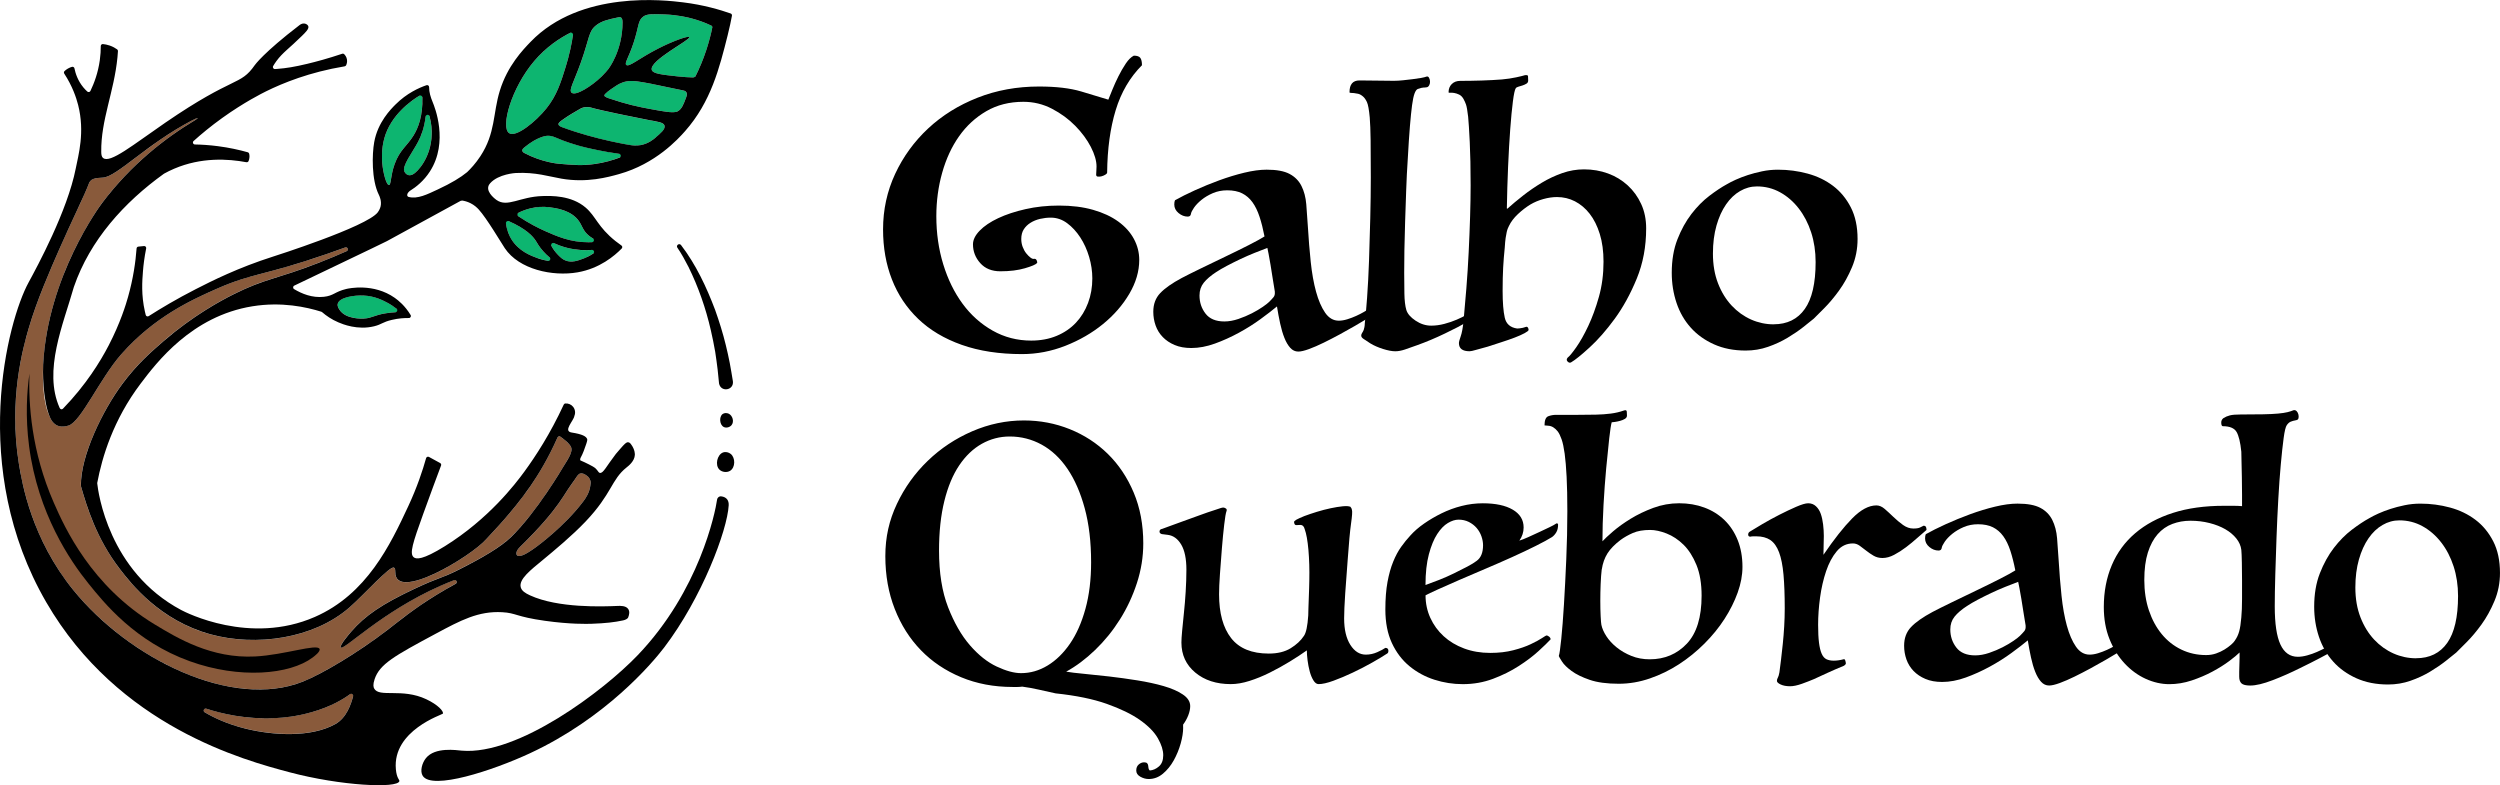 <?xml version="1.0" encoding="UTF-8"?><svg id="Layer_2" xmlns="http://www.w3.org/2000/svg" viewBox="0 0 1074.59 337.48"><defs><style>.cls-1{fill:#895a3b;}.cls-1,.cls-2,.cls-3{stroke-width:0px;}.cls-2{fill:#0db570;}.cls-3{fill:#000;}</style></defs><g id="Layer_1-2"><path class="cls-1" d="M221.7,228.76c2.05-2.17,4.09-4.57,6.03-7.03,1.94-2.46,3.8-4.98,5.49-7.38.28-.4.56-.8.83-1.19,1.09-1.57,2.11-3.09,3.03-4.48.69-1.05,1.32-2.03,1.89-2.93.76-1.2,1.41-2.24,1.93-3.09.39-.63.7-1.15.93-1.53.23-.38.37-.63.42-.72.28-.48.68-1.09,1.1-1.78.75-1.19,1.58-2.6,2.01-3.9.18-.56.29-1.09.29-1.58,0-.33-.05-.63-.17-.91-.09-.22-.21-.44-.36-.66-.22-.34-.5-.67-.81-1.01-.42-.44-.89-.88-1.37-1.28-.12-.1-.24-.2-.36-.3-.72-.58-1.41-1.07-1.89-1.41-.36-.25-.92.18-1.06.49-3.97,8.95-8.19,15.85-11.55,20.75-.27.4-.54.79-.82,1.17-.27.39-.54.77-.81,1.14-1.08,1.5-2.15,2.92-3.19,4.25-.52.66-1.02,1.3-1.52,1.92s-.98,1.21-1.44,1.77c-.47.56-.92,1.1-1.35,1.62-.86,1.02-1.65,1.94-2.34,2.74-2.95,3.42-6.07,6.58-7.63,8.35-1.65,1.88-4.93,4.51-8.92,7.21-.25.17-.5.34-.76.51-3.06,2.03-6.48,4.06-9.88,5.81-3.4,1.75-6.78,3.2-9.74,4.08-.49.15-.98.27-1.45.39-1.88.45-3.55.61-4.89.41-.34-.05-.65-.13-.94-.22s-.56-.22-.81-.37c-.25-.15-.47-.32-.66-.53-.2-.2-.37-.43-.51-.69-.36-.64-.54-1.47-.52-2.49.03-1.71-.46-1.76-.57-1.85-.09-.07-.22-.09-.39-.06-.08.02-.18.04-.28.08-.4.16-.94.51-1.58,1-.48.37-1.02.83-1.61,1.34-.39.35-.8.72-1.23,1.12-1.29,1.19-2.72,2.6-4.21,4.07-3.46,3.43-7.19,7.23-9.87,9.57-15.49,13.51-40.21,16.82-59.56,11.55-14.42-3.93-24.67-12.1-31.38-19.04-2.24-2.31-4.08-4.48-5.56-6.32-.84-1.05-1.56-1.98-2.17-2.77-.32-.41-.63-.83-.94-1.24-.08-.1-.15-.2-.22-.31-.23-.31-.46-.63-.68-.94-.1-.14-.2-.28-.29-.42-.19-.27-.39-.55-.57-.82-.11-.17-.22-.33-.33-.5-.17-.25-.34-.5-.5-.75-.12-.18-.23-.35-.34-.53-.15-.24-.31-.48-.46-.72-.12-.18-.23-.37-.34-.55-.14-.23-.29-.46-.43-.69-.11-.19-.22-.37-.33-.55-.14-.23-.28-.46-.41-.69-.11-.19-.21-.37-.32-.55-.13-.23-.26-.46-.39-.68-.11-.19-.21-.38-.32-.57-.12-.22-.24-.44-.36-.66-.11-.2-.21-.4-.32-.6-.11-.21-.22-.41-.33-.62-.1-.2-.2-.39-.3-.59-.11-.21-.22-.42-.32-.62-.1-.2-.19-.39-.29-.59-.1-.21-.21-.41-.31-.62-.1-.2-.19-.39-.28-.59-.1-.2-.19-.41-.29-.61-.09-.2-.18-.39-.27-.58-.09-.2-.19-.4-.28-.6-.09-.19-.17-.38-.25-.57-.09-.2-.18-.4-.27-.6-.08-.19-.16-.37-.24-.56-.09-.2-.18-.41-.26-.61-.08-.19-.15-.37-.23-.56-.08-.2-.16-.4-.24-.59-.08-.19-.15-.37-.22-.56-.08-.19-.15-.39-.23-.58-.07-.18-.14-.36-.21-.54-.07-.19-.15-.39-.22-.58-.07-.18-.14-.37-.21-.55-.07-.18-.14-.37-.21-.55-.07-.18-.13-.36-.2-.54-.07-.18-.13-.36-.2-.54-.06-.18-.13-.36-.19-.54-.06-.18-.12-.35-.18-.53-.06-.18-.13-.37-.19-.55-.06-.16-.11-.33-.17-.49-.06-.18-.12-.36-.18-.55-.05-.16-.11-.32-.16-.48-.06-.18-.12-.36-.18-.54-.05-.15-.1-.31-.15-.46-.06-.18-.11-.35-.17-.53-.05-.15-.1-.3-.14-.45-.06-.18-.11-.35-.16-.53-.04-.14-.09-.28-.13-.42-.05-.17-.1-.34-.16-.51-.04-.14-.08-.28-.13-.42-.05-.17-.1-.33-.15-.49-.04-.14-.08-.28-.12-.41-.05-.16-.09-.32-.14-.48-.04-.13-.08-.27-.12-.4-.06-.19-.11-.37-.16-.56-.03-.09-.05-.18-.08-.27-.09-.3-.17-.59-.26-.88,0-.03,0-.07,0-.1,0,0,0-.01,0-.02,0-.19,0-.38,0-.57,0-.2,0-.4,0-.6,0-.21.02-.43.03-.65.01-.21.02-.41.03-.62.02-.22.04-.44.06-.67.02-.21.03-.42.06-.64.02-.22.06-.45.08-.68.03-.22.05-.43.08-.65.03-.23.07-.46.11-.7.04-.22.07-.44.11-.66.04-.24.09-.47.14-.71.04-.22.08-.45.13-.67.05-.24.11-.48.16-.72.05-.23.1-.45.15-.68.06-.24.12-.49.18-.73.06-.23.11-.46.17-.7.06-.25.13-.49.2-.74.06-.23.12-.47.19-.7.07-.25.15-.5.22-.75.07-.24.14-.47.21-.71.08-.25.16-.5.24-.75.08-.24.15-.48.23-.72.08-.25.17-.51.26-.76.08-.24.16-.48.25-.72.09-.26.19-.52.28-.77.09-.24.17-.47.26-.71.1-.26.2-.51.3-.77.09-.24.18-.48.28-.72.1-.26.21-.51.31-.77.1-.24.19-.48.29-.72.11-.26.22-.51.33-.77.1-.24.2-.48.3-.72.11-.26.22-.51.34-.76.11-.24.21-.48.32-.72.11-.25.23-.51.35-.76.11-.24.22-.48.33-.72.12-.25.24-.5.36-.75.11-.24.23-.48.34-.72.12-.26.25-.51.38-.77.11-.23.22-.46.34-.68.13-.25.26-.5.38-.75.12-.23.23-.46.35-.69.13-.24.25-.48.38-.72.12-.23.24-.47.37-.7.13-.25.27-.5.41-.75.12-.22.23-.43.35-.65.14-.25.28-.5.42-.75.12-.21.23-.42.35-.62.14-.24.27-.47.41-.71.12-.21.25-.43.37-.64.15-.26.3-.51.46-.76.11-.18.22-.37.33-.55.16-.27.33-.53.49-.8.1-.16.2-.33.3-.49.16-.25.31-.49.47-.74.11-.17.22-.34.33-.51.15-.24.3-.46.46-.7.11-.17.23-.35.34-.52.19-.28.38-.56.56-.83.08-.11.16-.23.23-.34.25-.37.51-.73.76-1.08.01-.02.02-.03.03-.05.26-.37.53-.73.79-1.09,6.29-8.49,12.42-13.85,17.83-18.52,12.65-10.92,24.41-17.27,30.15-20.14,3.43-1.71,6.29-2.97,8.94-4,.33-.13.66-.25.98-.38.65-.24,1.29-.48,1.92-.7,1.58-.56,3.14-1.07,4.75-1.58.64-.2,1.3-.41,1.97-.62.67-.21,1.35-.42,2.06-.65.7-.22,1.43-.45,2.18-.69.75-.24,1.53-.5,2.34-.76.81-.27,1.65-.55,2.53-.86s1.79-.63,2.75-.97c1.92-.69,4-1.47,6.31-2.37,0,0,.01,0,.02,0,.7-.27,1.39-.55,2.08-.82.18-.07.35-.14.53-.21.68-.27,1.35-.55,2.02-.82.03-.01.06-.02.08-.03.64-.27,1.28-.53,1.91-.79.17-.07.34-.14.5-.21.64-.27,1.27-.54,1.9-.81.04-.02.08-.04.12-.05.6-.26,1.18-.51,1.76-.77.15-.07.31-.13.46-.2.15-.06.29-.13.43-.19.98-.46.37-1.95-.66-1.57-.29.1-.58.21-.87.32-.34.12-.67.24-1.01.37-.35.13-.71.25-1.06.38-.3.11-.6.21-.9.32-.48.17-.97.34-1.46.52-.18.06-.36.13-.55.19-.68.24-1.37.48-2.07.72-1.71.59-3.34,1.14-4.88,1.65-.77.26-1.52.5-2.25.74-1.46.48-2.84.91-4.16,1.32-3.28,1.02-6.13,1.85-8.67,2.56-.51.14-1,.28-1.49.41-.24.07-.48.13-.72.2-1.42.39-2.75.74-4.02,1.07-.63.17-1.25.33-1.85.48-6.43,1.69-11.39,3.05-19.27,6.53-10.69,4.71-26.78,12.01-40.97,28.08,0,0,0,0,0,0-9.2,10.42-17.35,29.05-22.71,30.69-4.92,1.51-6.97-1.24-7.96-3.5-.06-.14-.12-.29-.18-.43-3.48-7.08-2.88-20.29-2.77-22.34,0,0,0,0,0,0,.69-13,3.77-25.1,7.57-35.44.17-.47.35-.94.52-1.4.88-2.31,1.79-4.53,2.71-6.65.18-.42.37-.84.56-1.26.37-.83.74-1.64,1.12-2.44s.75-1.57,1.12-2.34c.37-.76.74-1.5,1.11-2.23.18-.36.37-.72.55-1.07.37-.71.73-1.39,1.09-2.06,1.79-3.33,3.48-6.17,4.9-8.44.28-.45.56-.88.82-1.29.13-.2.26-.4.38-.59.25-.38.49-.74.71-1.08.56-.84,1.04-1.52,1.4-2.05.44-.63.73-1.02.84-1.16,4.7-6.22,9.69-11.69,14.76-16.51.42-.4.85-.8,1.27-1.19.85-.78,1.7-1.55,2.55-2.3,2.13-1.87,4.26-3.63,6.38-5.29.85-.66,1.7-1.31,2.54-1.94,1.27-.94,2.53-1.85,3.78-2.73.84-.58,1.67-1.15,2.5-1.7.41-.28.83-.55,1.24-.81,1.65-1.07,3.27-2.08,4.87-3.03.78-.47,1.12-.74,1.12-.84,0-.11-.48.02-1.27.38-.34.15-.74.35-1.18.58-2.44,1.28-4.78,2.62-7,3.99-.56.34-1.11.68-1.65,1.03-9.23,5.83-16.53,11.91-21.94,15.72-.32.22-.63.44-.93.65-2.75,1.87-4.96,3.06-6.66,3.2-.24.02-.5.04-.77.05-1.17.07-2.59.17-3.6.59-.14.06-.26.12-.38.19-.12.07-.23.15-.33.23-.6.48-.89,1.09-1.01,1.42-.24.67-.59,1.55-1.04,2.59-.72,1.67-1.67,3.77-2.76,6.14-2.59,5.62-5.96,12.74-8.78,19.2-4.33,9.88-9.83,22.47-13.31,34.32-1.57,5.37-4.84,16.89-5.63,31.95-.04.72-.07,1.44-.1,2.18-.05,1.47-.08,2.96-.08,4.49,0,.76,0,1.53.02,2.31.04,2.33.15,4.73.34,7.17.25,3.26.64,6.63,1.2,10.07.94,5.78,3.04,17.95,9.45,31.86,2.14,4.64,4.75,9.47,7.96,14.33,1.83,2.78,3.86,5.56,6.11,8.32,3.33,4.09,7.06,8.05,11.11,11.79,2.7,2.5,5.54,4.9,8.49,7.19.98.76,1.98,1.51,2.98,2.25,1.01.74,2.02,1.46,3.05,2.16,1.54,1.06,3.11,2.09,4.69,3.08.53.33,1.06.66,1.59.98,1.06.65,2.14,1.27,3.22,1.89.54.31,1.08.61,1.62.9,3.26,1.78,6.58,3.41,9.93,4.85,1.67.72,3.36,1.4,5.04,2.02,3.94,1.46,7.89,2.67,11.83,3.57,1.69.39,3.37.72,5.04.99,2.23.37,4.45.63,6.65.78,1.1.08,2.19.13,3.28.15s2.17.01,3.24-.02c.54-.02,1.07-.04,1.6-.08,1.06-.07,2.12-.16,3.17-.29.52-.06,1.04-.13,1.56-.21,3.63-.55,7.14-1.47,10.49-2.8,1.06-.42,2.23-.93,3.48-1.53.63-.3,1.27-.61,1.94-.95s1.35-.69,2.06-1.06c6.33-3.33,14.05-8.06,21.48-13.26,1.24-.87,2.47-1.75,3.69-2.64.41-.3.81-.59,1.21-.89.8-.6,1.6-1.2,2.38-1.8,4.23-3.24,9.03-7.23,16.02-11.87,1.61-1.07,3.34-2.18,5.21-3.32.78-.48,1.56-.95,2.34-1.4.24-.14.49-.28.73-.43.54-.31,1.07-.62,1.6-.93.27-.16.55-.31.82-.47.51-.29,1.01-.57,1.51-.85.26-.15.53-.29.79-.44.13-.07.27-.15.4-.22.93-.5.28-1.91-.7-1.55-.11.04-.21.08-.32.12-.26.1-.53.21-.79.31-.19.08-.38.15-.57.23-.27.11-.55.22-.83.34-.18.08-.37.15-.55.23-.31.13-.62.26-.93.39-.16.07-.32.13-.48.2-.46.2-.93.4-1.41.61-.01,0-.02.01-.03.02-25.45,11.3-41.43,27.87-42.75,26.45-.05-.05-.07-.12-.08-.2-.09-1.26,4.09-6.07,4.55-6.6,5.99-6.91,13.21-11.8,27.1-18.35,5.75-2.71,8.47-3.73,10.79-4.61.15-.05.29-.11.43-.16.29-.11.57-.21.85-.32.14-.05.28-.11.43-.17.29-.11.58-.23.88-.35.75-.31,1.56-.65,2.51-1.09.95-.44,2.03-.96,3.34-1.62,1.88-.95,3.68-1.88,5.4-2.8.57-.31,1.14-.61,1.69-.91,1.67-.91,3.25-1.81,4.73-2.69,1.49-.88,2.88-1.75,4.16-2.61,2.57-1.71,4.72-3.36,6.37-4.97.69-.67,1.37-1.36,2.06-2.09Z"/><path class="cls-1" d="M223.46,235.15c-2.16,2.11-1.56,3.63-.86,3.75,1.3.22,2.71-.06,7.86-3.78,0,0,12.13-8.76,20.29-19.65,1.02-1.36,2.65-3.71,3.04-6.97.08-.71.09-1.29.09-1.64-.43-1.16-.68-1.59-1.21-2.05-.42-.36-1.81-1.55-3.13-1.31-.9.16-1.31.9-2.61,2.84-.9,1.35-1.91,2.62-2.78,3.99-1.3,2.06-2.64,4.11-4.05,6.11-2.94,4.14-7.61,9.9-16.63,18.71Z"/><path class="cls-3" d="M314.09,195.11c-.87-.71-2.21-1.04-3.34-.61-2.46.95-3.55,5.4-1.49,7.38,1.14,1.09,3.15,1.33,4.52.52,2.35-1.4,2.38-5.62.31-7.29Z"/><path class="cls-3" d="M260.86,154.74l-.15-.12s.15.11.15.12Z"/><path class="cls-3" d="M313.21,177.81c-.78-.36-1.87-.39-2.62.17-1.58,1.19-1.31,4.72.58,5.59,1.04.48,2.49.11,3.26-.81,1.25-1.5.48-4.15-1.22-4.95Z"/><path class="cls-3" d="M310.05,213.36c-1.11-.15-1.74.79-1.8,1.27-.82,5.78-7.63,39.25-34.07,66.92-14.73,15.42-51.51,43.18-75.68,41.11-2.29-.2-11.5-1.67-15.42,3.22-1.65,2.05-2.65,5.58-1.38,7.6,3.97,6.28,30.03-2.24,46.03-9.67,32.37-15.02,52.38-38.43,57.73-45.46,16.24-21.34,27.18-50.41,27.76-61.14.11-2.01-.82-3.54-3.17-3.86Z"/><path class="cls-3" d="M312.87,152.16c-.19-.96-.64-2.91-.9-3.85-1.2-4.98-2.87-10.3-4.59-15.12-3.73-9.85-8.23-19.46-14.66-27.87-.83-.99-2.28.2-1.53,1.2,1.76,2.54,3.34,5.47,4.77,8.26,4.23,8.58,7.42,17.76,9.56,27.08.71,2.87,1.36,6.46,1.9,9.38.29,2.15.83,5.42,1.04,7.58.15,1.43.44,4.56.61,6.02.8,3.93,6.48,2.96,5.95-.99,0,0-.65-3.91-.65-3.91-.32-2.22-1.02-5.57-1.5-7.77Z"/><path class="cls-2" d="M219.64,102.54c3.16,5.4,8.54,7.37,11.29,8.37,3.18,1.16,5.99,1.49,7.87,1.59-1.36-.85-3.33-2.27-5.27-4.44-1.75-1.96-2.69-3.65-3.05-4.25-1.52-2.53-4.88-5.9-13.13-9.33.16,3.95,1.47,6.66,2.28,8.06Z"/><path class="cls-2" d="M253.08,101.27c-2.49-2.07-2.78-4.1-4.19-6.15-3.3-4.8-9.96-5.68-12.63-6.03-7.32-.96-12.88,2-14.66,3.05,4.78,3.35,9.12,5.58,12.37,7.04,5.39,2.42,11.22,4.97,18.97,4.95,2.12,0,3.88-.2,5.08-.38-1.34-.35-3.2-1.02-4.95-2.47Z"/><path class="cls-2" d="M173.85,73.85c.61,1.1,1.52,1.39,1.52,1.39.9.28,1.76-.13,2.09-.28,1.87-.89,7.82-7.09,8.1-17.18.07-2.59-.19-6.84-2.36-11.85-.06,7.04-1.84,11.86-3.47,14.97-2.44,4.69-7.19,10.61-5.89,12.96Z"/><path class="cls-2" d="M165.19,59.44c-1.33,4.79-1.01,9.39-.9,10.6.39,4.46,1.82,9.56,2.91,9.49.95-.06.6-3.94,2.43-9.01,2.2-6.11,5.33-7.76,8.11-12.27,2.18-3.54,4.3-9.1,3.74-17.81-1.97,1.09-13.07,7.42-16.29,18.99Z"/><path class="cls-2" d="M243.82,106.54c-3.24-.82-5.87-2.02-7.85-3.13.66,1.75,1.84,4.09,3.98,6.24,1,1,1.78,1.79,3.07,2.3,2.73,1.09,5.42.07,7.84-.84,1.57-.6,4.05-1.76,6.6-4.06-3.02.52-7.93.94-13.64-.51Z"/><path class="cls-2" d="M234.95,58.37s-3.91.27-9.66,5.06c-.34.28-.85.76-.79,1.3.05.48.53.83.98,1.07,7.34,3.93,14.5,4.55,14.5,4.55,6.68.59,10.39.91,15.76.11,5.78-.86,10.4-2.55,13.59-4-4.79-.52-8.73-1.22-11.58-1.8-4-.81-7.85-1.59-12.75-3.23-6.63-2.22-7.07-3.29-10.05-3.08Z"/><path class="cls-2" d="M266.9,7.5c-.39-.22-.84-.11-1.07-.06-4.48.95-7.13,1.56-9.48,3.37-3.46,2.67-2.84,5.35-6.67,16.05-3.09,8.64-5.28,11.85-3.97,12.99,1.75,1.53,8.59-2.79,12.88-6.94,1.37-1.32,2.36-2.51,2.96-3.29,0,0,6.03-7.7,6.06-20.01,0-1.29-.3-1.88-.71-2.11Z"/><path class="cls-2" d="M229.69,26.17c-9.93,11.66-14.59,28.53-10.85,31.06,2.94,1.99,11.46-4.91,16.08-10.69,4.41-5.53,6.17-11.16,8.25-17.86,1.91-6.15,2.86-11.46,3.36-15.28-4.57,2.17-11.1,6.02-16.84,12.76Z"/><path class="cls-2" d="M280.17,30.09c.55,1.59,4.1,1.98,11.21,2.76,2.54.28,4.76.4,6.54.44.26,0,.92-.27,1-.44,1.63-3.27,3.29-7.12,4.73-11.51,1.12-3.41,1.95-6.61,2.52-9.53.06-.28-.04-.61-.43-.8-3.06-1.48-5.86-2.37-8.1-2.99-1.8-.5-6.24-1.63-12.22-1.83-4.86-.16-7.3-.25-8.91.93-2.42,1.76-1.77,4.01-4.21,11.39-2.12,6.42-3.96,8.64-3.11,9.41,1.19,1.07,5.25-2.72,13.74-7.04,6.68-3.41,13.03-5.59,13.38-4.92.61,1.16-17.51,10.18-16.14,14.14Z"/><path class="cls-2" d="M275.37,62.37c3.3-.6,5.52-2.46,6.51-3.31,1.84-1.58,4.16-3.46,3.77-5-.38-1.46-2.93-1.7-7.31-2.53-3.74-.71-20.28-4.05-23.97-5.17-.44-.13-1.78-.56-3.37-.2-.59.13-1.17.36-1.75.71-3.03,1.81-4.58,2.61-7.4,4.62-1.17.83-1.88,1.37-1.8,1.98.09.68,1.1,1.06,1.54,1.23,14.58,5.41,29.44,7.7,29.44,7.7.76.12,2.34.36,4.34,0Z"/><path class="cls-2" d="M260.17,40.34c-.22.23-.62.7-.25,1.04.68.62,2.43,1.08,2.89,1.23,6.32,2.12,11.21,3.28,17.75,4.44,3.81.67,8.91,1.77,10.68.82,1.79-.96,2.53-2.9,3.65-5.94.26-.7.54-1.61.11-2.28-.39-.61-1.18-.75-1.48-.8-1.85-.32-11.72-2.48-13.64-2.84-4.08-.76-7.74-1.54-10.46-1.05-2.44.44-4.09,1.54-5.02,2.17-.79.54-3.11,2-4.24,3.21Z"/><path class="cls-3" d="M137.36,278.95c-.94-2.42-15.09,2.57-27.64,3.22-18.83.98-33.47-7.87-43.3-13.82-27.23-16.46-38.6-41.53-43.3-52.28-9.68-22.13-10.9-42.48-10.47-55.49-1.05,7.54-1.83,18.41-.14,31.25,3.81,29.02,17.73,49.31,25.36,58.79,6.93,8.61,20.19,25.11,43.65,33.58,21.42,7.74,43.04,5.8,52.85-1.57.79-.59,3.43-2.57,2.99-3.69Z"/><path class="cls-2" d="M156.4,136.93c3.65-.22,4.3-1.48,9.58-2.3,2.61-.41,4.78-.48,6.18-.48-1.31-1.22-3.28-2.81-5.94-4.2-1.81-.95-5.21-2.69-9.82-2.93-4.21-.22-10.62.77-11.24,3.56-.22.99.35,1.88.76,2.52,2.68,4.18,9.74,3.86,10.48,3.81Z"/><path class="cls-1" d="M150.45,298.39s-.03.02-.05.03c-.14.1-.28.2-.43.31-.04.03-.09.06-.13.09-.17.12-.35.25-.54.37-.02.02-.05.03-.07.05-.17.12-.35.23-.53.35-.05.03-.1.07-.16.1-.21.14-.42.27-.65.41-.02.01-.05.03-.07.05-.21.13-.42.26-.64.39-.06.04-.12.07-.19.11-.25.15-.5.29-.76.44-.02.01-.05.03-.08.04-.24.14-.49.27-.75.41-.07.04-.14.08-.21.11-.28.15-.57.3-.87.45-.03.01-.05.03-.08.04-.28.14-.57.28-.86.42-.08.04-.16.08-.24.12-.32.15-.65.31-.99.46-.02,0-.04.02-.06.03-.32.14-.65.29-.99.43-.09.04-.18.08-.27.12-.36.15-.73.3-1.11.45-.02,0-.04.02-.06.02-.36.14-.73.28-1.11.42-.1.04-.2.07-.3.11-.4.15-.81.29-1.23.43-.01,0-.02,0-.04.01-.41.14-.83.27-1.25.41-.11.04-.23.07-.34.11-.44.14-.89.27-1.34.4,0,0,0,0,0,0-.86.24-1.69.46-2.5.66-1.21.3-2.37.55-3.47.76-.73.14-1.44.26-2.12.37-.34.05-.68.1-1,.15-2.63.38-4.83.53-6.58.62-.73.04-1.45.06-2.16.08-.23,0-.45,0-.67,0-.49,0-.98.01-1.46,0-.25,0-.5,0-.75,0-.47,0-.93-.02-1.39-.03-.23,0-.46-.01-.69-.02-.53-.02-1.06-.05-1.58-.08-.14,0-.29-.01-.43-.02-.66-.04-1.31-.09-1.96-.15-.16-.01-.32-.03-.48-.05-.48-.05-.96-.09-1.43-.15-.22-.02-.43-.05-.65-.08-.42-.05-.83-.1-1.24-.16-.21-.03-.43-.06-.64-.09-.43-.06-.85-.13-1.27-.19-.17-.03-.34-.05-.51-.08-.58-.1-1.15-.2-1.71-.3-.05,0-.1-.02-.16-.03-.5-.1-1-.19-1.49-.29-.17-.04-.34-.07-.51-.11-.36-.08-.72-.16-1.08-.24-.18-.04-.36-.08-.54-.13-.35-.08-.68-.16-1.02-.25-.16-.04-.32-.08-.47-.12-.4-.1-.8-.21-1.19-.31-.07-.02-.15-.04-.22-.06-.46-.12-.9-.25-1.33-.37-.12-.03-.23-.07-.35-.1-.31-.09-.61-.18-.91-.27-.14-.04-.27-.09-.41-.13-.27-.08-.53-.17-.78-.25-.07-.02-.15-.05-.22-.07-.96-.32-1.57,1.01-.71,1.54.02.01.04.03.06.04.13.08.26.15.4.23.11.07.23.13.35.2.14.08.29.16.43.24.12.07.24.13.36.2.15.08.3.16.45.24.13.07.25.14.39.21.15.08.32.16.47.25.14.07.27.14.41.21.16.08.33.16.5.25.14.07.28.14.43.21.17.08.36.17.53.25.15.07.29.14.44.21.19.09.38.17.57.26.15.07.3.14.46.21.19.08.39.17.59.25.16.07.32.14.48.21.2.08.41.17.62.25.17.07.33.14.5.2.21.08.43.17.65.25.17.07.34.13.51.2.23.09.46.17.69.25.17.06.34.13.52.19.25.09.5.17.75.26.17.06.34.12.51.17.26.09.52.17.79.25.17.06.34.11.52.17.28.09.56.17.85.26.17.05.33.1.5.15.33.1.67.19,1.01.28.13.04.26.07.39.11.47.13.96.25,1.45.37,11.72,2.91,28.03,3.95,38.64-1.98.27-.15.52-.31.77-.48.07-.05.13-.09.2-.14.2-.14.4-.29.59-.45.04-.03.09-.07.13-.1.23-.19.44-.38.65-.59.05-.05.1-.1.15-.15.17-.17.33-.34.49-.51.05-.05.1-.11.15-.16.19-.22.38-.44.55-.67.03-.04.06-.08.09-.12.15-.2.29-.4.43-.6.04-.07.09-.13.13-.2.15-.23.3-.45.44-.69,0-.01.02-.03.02-.04.15-.24.29-.49.42-.74.04-.07.07-.13.11-.2.11-.2.21-.41.31-.61.02-.05.05-.1.07-.15.12-.25.23-.49.34-.74.03-.06.05-.12.08-.18.08-.2.17-.4.24-.59.02-.06.05-.13.07-.19.09-.24.18-.48.27-.72.01-.03.02-.06.03-.1.07-.21.14-.41.21-.62.02-.06.04-.13.06-.19.07-.21.13-.41.19-.61,0-.02.01-.04.02-.06.06-.22.12-.43.18-.64.02-.06.03-.11.04-.16.04-.16.09-.32.13-.48,0-.03.01-.06.02-.08.2-.78-.69-1.37-1.33-.9Z"/><path class="cls-3" d="M170.16,330.66c-1.51-16.72,20.05-23.5,20.21-23.91.4-1.01-2.11-3.82-7.16-6.2-10.44-4.92-20.26-.56-22.39-4.62-.27-.52-.62-1.56.2-3.99,2.18-6.5,8.48-10,26.29-19.55,10.64-5.71,18.31-9.82,28.56-9.24,6.07.34,5.86,1.94,18.33,3.69,10.9,1.53,18.03,1.35,20.18,1.28,5.92-.21,9.82-.66,13.45-1.45.92-.2,1.94-.64,2.2-1.32.45-1.18.73-2.51-.02-3.6-1-1.46-3.49-1.34-4.49-1.3-6.38.28-25.64,1.01-37.71-4.55-2.04-.94-3.57-1.91-3.98-3.48-.89-3.44,4.23-7.38,9.42-11.67,5.04-4.17,12.63-10.45,18.5-16.63,11.32-11.92,10.98-17.96,17.57-23.2.79-.63,3.44-2.64,3.56-5.4,0,0,.21-2.14-1.7-4.64-.41-.54-.74-.72-1.17-.77-.82-.1-1.52.66-3.45,2.87-1.16,1.34-1.74,2-1.85,2.15-4.15,5.4-5.39,8.37-6.84,8.14-.71-.11-.67-.84-2.06-2.11-.64-.58-4.19-2.36-6.33-3.26-.16-.07-.11-.76.05-1.05,1.05-1.89,1.78-4.03,2.47-6.06.53-1.57.46-1.9.36-2.14-.47-1.08-1.98-2.01-6.63-2.73-3.87-.6.88-5.05,1.16-7.14.55-1.31.34-2.81-.54-3.91-.8-1.01-2.06-1.54-3.33-1.44-.31.02-.58.22-.71.5-5.81,12.58-12.09,22.19-16.93,28.82-3.96,5.42-15.33,20.29-34.16,32.03-9.65,6.01-12.35,5.65-13.42,4.73-1.84-1.58-.39-6.09,4.12-18.61,3.04-8.42,5.68-15.52,7.67-20.81.15-.4-.02-.84-.39-1.05-1.6-.88-3.21-1.76-4.81-2.63-.48-.26-1.08-.01-1.23.51-1.47,5.24-3.84,12.46-7.65,20.63-7.77,16.67-17.84,37.87-40.21,47.65-27.88,12.19-55.45-1.94-57.42-2.99-31.24-16.63-35.69-50.75-36.08-54.4,0-.08,0-.16,0-.25,2.08-11.06,6.87-27.08,18.63-42.64,6.82-9.03,21.95-29.04,48.05-33.26,12.59-2.04,23.24.32,29.67,2.34.11.03.21.09.29.17,1.77,1.53,4.08,3.15,7,4.39,1.87.8,8.28,3.44,15.4,1.68,3.31-.82,3.53-1.79,7.63-2.75,2.81-.66,5.33-.82,7.29-.79.66,0,1.08-.72.74-1.29-2.4-3.96-5.18-6.23-6.81-7.38-9.14-6.43-19.79-4.08-20.89-3.81-4.9,1.17-5.33,2.9-9.61,3.36-5.01.53-9.46-1.31-12.78-3.31-.58-.35-.55-1.21.07-1.5,3.98-1.91,11.03-5.28,14.16-6.78,16.85-8.07,25.29-12.11,25.66-12.34,0,0,25.04-13.66,31.68-17.31.11-.06.56-.16.67-.14.93.14,2.2.44,3.56,1.12,1.65.82,2.81,1.89,3.59,2.75,3.41,3.74,9.6,14.25,11.19,16.62,6.09,9.11,20.47,12.24,31.27,10.37,9.49-1.64,15.89-7.1,18.97-10.24.37-.38.32-1-.12-1.3-.71-.49-1.57-1.12-2.53-1.88-7.63-6.08-8.43-10.63-12.83-14.4-6.19-5.32-14.84-5.08-18.59-4.97-9.74.28-15.02,5.02-19.75,1.68-.35-.25-4.05-2.92-3.55-5.61.13-.7.51-1.21.81-1.55,3.58-4.05,11.05-4.43,11.05-4.43,8.49-.43,14.33,1.53,19.67,2.44,10.95,1.87,19.95-.65,24.71-1.98,15.71-4.4,25.32-15,28.37-18.45,11.11-12.57,14.76-27.09,18.3-41.18.86-3.42,1.46-6.33,1.85-8.44.08-.41-.16-.82-.56-.96-4.48-1.57-11.6-3.7-20.51-4.79-7.53-.92-43.91-5.37-65.46,16.96-3.34,3.47-9.94,10.31-13.24,21.01-3.03,9.84-1.8,18.19-8.39,28.22-2.03,3.09-4.15,5.34-5.65,6.78-.02.02-.04.03-.06.05-2.72,2.24-6.73,4.7-12.57,7.41-4.51,2.1-8.7,4.24-12.54,3.21-.33-.09-.59-.39-.61-.74-.03-.72.51-1.3,1.06-1.78.04-.03.08-.06.12-.09,2.65-1.64,5.96-4.26,8.57-8.31,8.21-12.72,1.99-27.9,1.24-29.72-1-2.44-1.55-4.26-1.57-6.56,0-.59-.57-1.01-1.12-.82-3.22,1.11-8.46,3.43-13.33,8.3-1.99,1.99-7.62,7.61-9.15,16.17-.93,5.19-1.21,16.22,2,22.65.28.57,1.28,2.66.74,5.01,0,0-.3,1.31-1.2,2.5-4.68,6.22-44.88,18.99-44.88,18.99-15.19,4.82-26.66,10.62-33.39,14.06-8.24,4.21-15.05,8.29-20.2,11.58-.49.31-1.14.06-1.28-.5-.12-.45-.24-.97-.37-1.54-1.59-7.11-1.17-12.9-.81-17.38.2-2.52.59-5.83,1.37-9.69.11-.56-.35-1.07-.92-1.01l-2.43.24c-.41.04-.74.37-.77.78-.42,5.71-1.42,12.9-3.7,20.96-.83,2.95-3.25,11.02-8.29,20.72-3.65,7.02-9.74,16.94-19.61,27.16-.74.68-1.3.1-1.48-.31-7.15-15.97,1.59-35.99,6.12-51.97,0-.02,0-.03.02-.05,6.89-20.07,21.63-36.36,38.66-48.59.03-.02.06-.04.09-.06,1.36-.76,2.82-1.48,4.36-2.13,11.64-4.97,23.1-4.27,31.02-2.78.39.07.78-.13.94-.5.19-.45.37-1.06.4-1.78.02-.54-.05-1.01-.14-1.38-.07-.3-.3-.54-.6-.62-3.7-1.04-8-1.99-12.84-2.62-3.56-.46-6.87-.68-9.89-.73-.78-.02-1.14-.97-.56-1.49,3.28-2.95,7.39-6.37,12.33-9.92,9.34-6.7,17.13-10.59,18.78-11.41,7.29-3.6,18.68-8.25,33.83-10.77.28-.05.51-.22.63-.48.24-.51.54-1.4.35-2.48-.18-1.08-.76-1.82-1.17-2.24-.23-.23-.57-.31-.88-.2-6.05,2.03-11.15,3.4-14.99,4.32-5.44,1.31-9.05,1.88-12.71,2.17-.42.03-.82.06-1.18.08-.68.04-1.13-.69-.79-1.28.36-.62.82-1.35,1.39-2.13,2.7-3.71,5.57-5.49,10.98-10.84,1.55-1.53,3.16-3.06,2.73-4.2-.23-.62-1.04-1.06-1.72-1.13-.95-.1-1.74.46-2.07.71-15.5,11.87-19.19,17.16-19.19,17.16-6.39,9.15-8.58,4.26-38.44,24.74-13.83,9.49-23.83,17.73-26.79,15.18-.71-.61-.76-1.62-.78-2.63-.18-13.68,5.53-25.77,6.97-40.63.11-1.1.17-2.03.21-2.67.02-.29-.11-.57-.35-.74-.76-.54-1.82-1.18-3.2-1.65-1.09-.38-2.09-.55-2.91-.63-.49-.05-.92.35-.92.84,0,1.86-.11,3.91-.42,6.11-.76,5.43-2.43,9.88-4.03,13.2-.25.52-.93.64-1.35.25-.54-.5-1.1-1.06-1.64-1.71-2.44-2.92-3.44-6.08-3.88-8.25-.1-.48-.58-.78-1.06-.65-.51.14-1.11.37-1.74.73-.61.35-1.1.74-1.47,1.1-.29.28-.34.74-.11,1.08,3.52,5.41,5.14,10.27,5.96,13.47,2.99,11.75.09,21.64-1.03,27.35-3.57,18.15-16.55,42.13-20.28,48.97-8.92,16.34-25.85,79.69,7.6,137.41,31.01,53.52,85.32,67.98,104.61,73.11,21.99,5.85,46.53,7.03,47.19,3.79.12-.59-1.16-1.16-1.51-5.05ZM145.16,130.6c.63-2.79,7.03-3.78,11.24-3.56,4.61.24,8.01,1.98,9.82,2.93,1.68.88,3.09,1.84,4.22,2.73.62.49.31,1.48-.48,1.52-1.14.06-2.49.18-3.98.42-5.28.82-5.93,2.08-9.58,2.3-.74.04-7.8.37-10.48-3.81-.41-.64-.98-1.54-.76-2.52ZM250.86,111.11c-2.42.92-5.12,1.94-7.84.84-1.29-.52-2.07-1.3-3.07-2.3-1.31-1.31-2.25-2.69-2.94-3.96-.39-.72.37-1.52,1.11-1.18,1.62.75,3.53,1.48,5.71,2.03,4.08,1.03,7.75,1.11,10.62.89.87-.07,1.26,1.08.54,1.56-1.61,1.07-3.06,1.72-4.11,2.12ZM236.27,89.09c2.67.35,9.33,1.22,12.63,6.03,1.41,2.05,1.69,4.08,4.19,6.15.58.48,1.18.88,1.76,1.21.76.42.51,1.57-.36,1.61-.48.02-1,.04-1.53.04-7.75.02-13.58-2.53-18.97-4.95-2.99-1.34-6.89-3.34-11.22-6.25-.54-.36-.5-1.18.08-1.47,2.5-1.27,7.35-3.16,13.42-2.37ZM230.49,103.81c.36.6,1.3,2.3,3.05,4.25.91,1.02,1.83,1.88,2.7,2.59.67.55.17,1.64-.69,1.5-1.38-.24-2.95-.62-4.61-1.23-2.75-1.01-8.13-2.98-11.29-8.37-.71-1.21-1.8-3.43-2.17-6.6-.08-.66.59-1.16,1.2-.89,7.3,3.23,10.39,6.37,11.82,8.76ZM255.73,70.48c-5.37.8-9.08.47-15.76-.11,0,0-7.16-.63-14.5-4.55-.46-.24-.93-.59-.98-1.07-.06-.54.46-1.02.79-1.3,5.76-4.79,9.66-5.06,9.66-5.06,2.98-.21,3.42.87,10.05,3.08,4.9,1.64,8.75,2.42,12.75,3.23,2.18.44,5.01.96,8.36,1.41.88.12,1.03,1.33.2,1.64-2.86,1.08-6.41,2.13-10.57,2.74ZM281.88,59.06c-.99.85-3.2,2.71-6.51,3.31-2,.36-3.58.12-4.34,0,0,0-14.87-2.29-29.44-7.7-.44-.16-1.45-.55-1.54-1.23-.08-.61.63-1.14,1.8-1.98,2.82-2.01,4.37-2.81,7.4-4.62.58-.34,1.15-.58,1.75-.71,1.6-.35,2.93.07,3.37.2,3.7,1.12,20.23,4.46,23.97,5.17,4.37.83,6.93,1.07,7.31,2.53.4,1.55-1.93,3.42-3.77,5ZM294.9,41.93c-1.12,3.04-1.86,4.98-3.65,5.94-1.78.95-6.88-.14-10.68-.82-6.54-1.15-11.43-2.32-17.75-4.44-.45-.15-2.21-.61-2.89-1.23-.38-.34.03-.81.25-1.04,1.13-1.21,3.44-2.67,4.24-3.21.93-.63,2.58-1.73,5.02-2.17,2.71-.49,6.38.29,10.46,1.05,1.92.36,11.79,2.52,13.64,2.84.3.05,1.1.19,1.48.8.43.67.15,1.58-.11,2.28ZM272.3,18.51c2.44-7.38,1.8-9.62,4.21-11.39,1.61-1.18,4.04-1.1,8.91-.93,5.98.2,10.42,1.33,12.22,1.83,2.24.62,5.04,1.51,8.1,2.99.39.19.49.52.43.8-.57,2.92-1.41,6.12-2.52,9.53-1.44,4.39-3.09,8.23-4.73,11.51-.08.17-.74.45-1,.44-1.79-.05-4.01-.16-6.54-.44-7.11-.78-10.66-1.17-11.21-2.76-1.37-3.96,16.75-12.98,16.14-14.14-.35-.66-6.7,1.51-13.38,4.92-8.48,4.33-12.55,8.12-13.74,7.04-.85-.77.98-2.99,3.11-9.41ZM256.34,10.81c2.36-1.82,5.01-2.43,9.48-3.37.24-.05.68-.16,1.07.06.41.24.71.82.71,2.11-.03,12.31-6.06,20.01-6.06,20.01-.61.78-1.59,1.96-2.96,3.29-4.29,4.14-11.13,8.47-12.88,6.94-1.3-1.14.88-4.35,3.97-12.99,3.83-10.69,3.21-13.38,6.67-16.05ZM229.69,26.17c5.15-6.05,10.94-9.78,15.38-12.05.62-.32,1.33.2,1.23.89-.55,3.64-1.48,8.34-3.13,13.67-2.08,6.69-3.83,12.33-8.25,17.86-4.62,5.78-13.14,12.68-16.08,10.69-3.75-2.53.92-19.41,10.85-31.06ZM246.92,206.35c1.3-1.94,1.71-2.68,2.61-2.84,1.33-.24,2.72.96,3.13,1.31.51.44.76.85,1.16,1.9.04.09.06.2.06.3,0,.35-.01.87-.09,1.48-.39,3.26-2.02,5.61-3.04,6.97-8.16,10.89-20.29,19.65-20.29,19.65-5.15,3.72-6.55,3.99-7.86,3.78-.7-.12-1.3-1.64.86-3.75,9.01-8.81,13.69-14.57,16.63-18.71,1.41-1.99,2.75-4.04,4.05-6.11.87-1.37,1.88-2.64,2.78-3.99ZM185.57,57.77c-.28,10.09-6.23,16.29-8.1,17.18-.33.16-1.19.57-2.09.28,0,0-.92-.29-1.52-1.39-1.3-2.35,3.45-8.27,5.89-12.96,1.28-2.45,2.65-5.97,3.21-10.79.11-.93,1.43-1.02,1.67-.12.87,3.23.99,5.94.94,7.79ZM165.19,59.44c2.79-10.03,11.51-16.13,15.06-18.28.56-.34,1.27.05,1.3.71.25,7.9-1.75,13.05-3.81,16.39-2.78,4.51-5.91,6.16-8.11,12.27-1.82,5.07-1.48,8.95-2.43,9.01-1.09.07-2.52-5.03-2.91-9.49-.11-1.21-.43-5.81.9-10.6ZM31.61,253.75c-17.96-22.08-22.08-45.7-23.51-54.51-4.47-27.52,1.86-49.99,4.25-58.17,3.47-11.85,8.98-24.44,13.31-34.32,4.76-10.88,11.05-23.63,12.58-27.93.16-.44.63-1.38,1.72-1.84,1.23-.52,3.11-.54,4.36-.64,6.03-.48,18.65-14.3,38.19-24.57,2.37-1.25,3.42-1.36,1.34-.12-12.77,7.62-27.35,18.92-39.89,35.51-1.13,1.49-23.41,31.66-25.41,69.49-.11,1.99-.36,15.24,2.95,22.77.99,2.26,3.05,5.01,7.96,3.5,5.36-1.64,13.51-20.27,22.71-30.69,14.19-16.07,30.28-23.37,40.97-28.08,15.75-6.95,19.87-5.47,47.3-14.96,2.78-.96,5.43-1.91,7.93-2.82,1.03-.38,1.64,1.13.64,1.58-3.62,1.61-7.56,3.27-11.79,4.92-18.44,7.21-22.98,6.72-36.71,13.58-5.74,2.87-17.51,9.22-30.15,20.14-5.41,4.67-11.54,10.03-17.83,18.52-8.37,11.31-17.95,30.81-17.74,43.73,0,.08.01.16.03.23,2.47,8.51,6.5,22.26,16.69,35.49,4.84,6.28,17.14,22.14,39.11,28.12,19.35,5.27,44.07,1.96,59.56-11.55,6.13-5.35,17.71-18.31,19.17-17.12.11.09.6.13.57,1.85-.21,13.09,32.48-6.59,39.07-14.09,1.56-1.78,4.68-4.94,7.63-8.35,2.75-3.19,7.12-8.27,11.47-14.6,3.37-4.9,7.59-11.8,11.55-20.75.14-.31.7-.74,1.06-.49,1.28.9,4.08,2.92,4.79,4.66.91,2.22-2.12,6.25-3.23,8.17-.55.95-11.63,19.78-22.6,30.45-4.39,4.27-12.36,8.92-22.36,13.97-8.37,4.22-7.71,2.89-19.22,8.31-13.9,6.55-21.11,11.44-27.1,18.35-.48.56-5.21,6-4.47,6.8,1.32,1.42,17.3-15.15,42.75-26.45,2.06-.91,4.03-1.73,5.9-2.45.99-.39,1.65,1.04.72,1.54-2.67,1.45-5.41,3.02-8.2,4.73-9.95,6.09-16.01,11.2-21.22,15.19-12.56,9.62-27.76,18.73-36.24,22.12-30.61,12.21-74.93-10.12-98.59-39.21ZM144.18,311.22c-10.6,5.93-26.91,4.89-38.64,1.98-7.87-1.95-13.7-4.75-17.56-7.04-.88-.52-.26-1.86.7-1.54,6.38,2.1,17.06,4.68,29.67,4.05,3.49-.17,8.83-.62,15.67-2.56,8.29-2.36,13.64-5.65,16.42-7.71.64-.48,1.53.12,1.33.9-.86,3.37-2.81,9.25-7.6,11.92Z"/><path class="cls-3" d="M487.34,23.92c1.42,0,2.37.33,2.83.99.46.66.69,1.71.69,3.13-5.19,5.19-8.96,11.63-11.3,19.32-2.34,7.69-3.57,16.62-3.67,26.8,0,.31-.26.61-.76.92-.51.31-1.05.53-1.6.69-.56.15-1.1.21-1.6.15-.51-.05-.76-.33-.76-.84,0-.41.02-.92.08-1.53.05-.61.08-1.27.08-1.99,0-2.44-.82-5.24-2.44-8.4-1.63-3.15-3.87-6.19-6.72-9.09-2.85-2.9-6.19-5.35-10-7.33-3.82-1.99-7.92-2.98-12.29-2.98-6.01,0-11.33,1.35-15.96,4.05-4.63,2.7-8.53,6.29-11.68,10.77-3.16,4.48-5.57,9.7-7.25,15.65-1.68,5.96-2.52,12.19-2.52,18.71,0,7.33.99,14.23,2.98,20.7,1.99,6.47,4.76,12.12,8.32,16.95,3.56,4.84,7.87,8.68,12.91,11.53,5.04,2.85,10.56,4.28,16.57,4.28,4.07,0,7.74-.69,11-2.06,3.26-1.37,6.01-3.26,8.25-5.65,2.24-2.39,3.97-5.22,5.19-8.48,1.22-3.26,1.83-6.77,1.83-10.54,0-3.05-.46-6.13-1.37-9.24-.92-3.1-2.19-5.9-3.82-8.4-1.63-2.49-3.51-4.53-5.65-6.11-2.14-1.58-4.48-2.37-7.03-2.37-1.53,0-3.05.18-4.58.53-1.53.36-2.9.92-4.12,1.68-1.22.76-2.19,1.71-2.9,2.83-.71,1.12-1.07,2.5-1.07,4.12,0,1.22.2,2.37.61,3.44.41,1.07.92,1.99,1.53,2.75s1.22,1.37,1.83,1.83c.61.46,1.12.64,1.53.53.51-.1.89.13,1.15.69.25.56.28.94.08,1.15-.51.61-2.24,1.35-5.19,2.21-2.95.87-6.47,1.3-10.54,1.3-3.67,0-6.54-1.17-8.63-3.51-2.09-2.34-3.13-5.04-3.13-8.09,0-1.93.97-3.89,2.9-5.88,1.93-1.99,4.58-3.77,7.94-5.35,3.36-1.58,7.28-2.88,11.76-3.89,4.48-1.02,9.26-1.53,14.36-1.53,5.5,0,10.39.61,14.66,1.83,4.28,1.22,7.89,2.9,10.84,5.04,2.95,2.14,5.19,4.63,6.72,7.48,1.53,2.85,2.29,5.86,2.29,9.01,0,4.89-1.43,9.75-4.28,14.59-2.85,4.84-6.62,9.16-11.3,12.98-4.68,3.82-10.06,6.93-16.11,9.32-6.06,2.39-12.29,3.59-18.71,3.59-9.77,0-18.4-1.32-25.89-3.97-7.48-2.65-13.72-6.36-18.71-11.15-4.99-4.78-8.76-10.44-11.3-16.95-2.55-6.51-3.82-13.69-3.82-21.54,0-8.45,1.73-16.39,5.19-23.83,3.46-7.43,8.2-13.95,14.2-19.55,6.01-5.6,13.08-10,21.23-13.21,8.15-3.21,16.95-4.81,26.42-4.81,7.33,0,13.39.71,18.18,2.14,4.78,1.43,8.65,2.6,11.61,3.51.41-1.02.99-2.47,1.76-4.35.76-1.88,1.63-3.79,2.6-5.73.97-1.93,2.01-3.74,3.13-5.42,1.12-1.68,2.29-2.83,3.51-3.44Z"/><path class="cls-3" d="M543.54,101.66c-.61-3.15-1.32-5.98-2.14-8.48-.82-2.49-1.83-4.58-3.05-6.26-1.22-1.68-2.7-2.95-4.43-3.82-1.73-.86-3.87-1.3-6.41-1.3-2.24,0-4.3.41-6.19,1.22-1.89.82-3.51,1.78-4.89,2.9-1.37,1.12-2.44,2.24-3.21,3.36-.76,1.12-1.2,1.99-1.3,2.6-.1.82-.56,1.22-1.37,1.22-1.43,0-2.75-.51-3.97-1.53-1.22-1.02-1.83-2.24-1.83-3.67,0-.81.1-1.42.31-1.83,2.34-1.32,5.19-2.75,8.55-4.28,3.36-1.53,6.85-2.95,10.46-4.28,3.61-1.32,7.2-2.42,10.77-3.28,3.56-.86,6.77-1.3,9.62-1.3,4.28,0,7.56.61,9.85,1.83s4,2.95,5.12,5.19c1.12,2.24,1.81,4.86,2.06,7.87.25,3,.48,6.24.69,9.7.31,5.19.71,10.21,1.22,15.04.51,4.84,1.27,9.11,2.29,12.83,1.02,3.72,2.32,6.72,3.89,9.01,1.58,2.29,3.54,3.44,5.88,3.44,1.12,0,2.34-.2,3.67-.61,1.32-.41,2.6-.89,3.82-1.45,1.22-.56,2.32-1.12,3.28-1.68.97-.56,1.6-.94,1.91-1.15.92,0,1.47.46,1.68,1.37,0,.51-.1.97-.31,1.37-.21.21-.97.71-2.29,1.53-1.32.82-2.95,1.78-4.89,2.9-1.94,1.12-4.07,2.32-6.41,3.59-2.34,1.27-4.66,2.47-6.95,3.59-2.29,1.12-4.41,2.04-6.34,2.75-1.94.71-3.46,1.07-4.58,1.07-1.32,0-2.47-.53-3.44-1.6-.97-1.07-1.81-2.49-2.52-4.28-.71-1.78-1.32-3.84-1.83-6.19-.51-2.34-.97-4.78-1.37-7.33-1.83,1.53-4.18,3.34-7.03,5.42-2.85,2.09-5.96,4.05-9.32,5.88-3.36,1.83-6.8,3.39-10.31,4.66-3.51,1.27-6.9,1.91-10.16,1.91-2.75,0-5.14-.43-7.18-1.3-2.04-.86-3.74-2.01-5.12-3.44-1.37-1.42-2.39-3.08-3.05-4.96-.66-1.88-.99-3.84-.99-5.88,0-3.26.99-5.93,2.98-8.02,1.99-2.09,5.06-4.25,9.24-6.49,1.93-1.02,4.63-2.37,8.09-4.05,3.46-1.68,7-3.38,10.61-5.12,3.61-1.73,6.97-3.38,10.08-4.96,3.1-1.58,5.37-2.83,6.8-3.74ZM547.97,125.34c-.31-1.73-.61-3.61-.92-5.65-.31-2.04-.61-3.97-.92-5.8-.31-1.83-.59-3.41-.84-4.73-.25-1.32-.43-2.19-.53-2.6-1.63.61-3.46,1.32-5.5,2.14-2.04.82-4.07,1.71-6.11,2.67-2.04.97-3.97,1.94-5.8,2.9-1.83.97-3.36,1.86-4.58,2.67-2.34,1.53-4.12,3.05-5.35,4.58-1.22,1.53-1.83,3.36-1.83,5.5,0,2.95.86,5.55,2.6,7.79,1.73,2.24,4.43,3.36,8.09,3.36,1.93,0,3.94-.36,6.03-1.07,2.09-.71,4.02-1.53,5.8-2.44,1.78-.92,3.33-1.83,4.66-2.75,1.32-.92,2.24-1.63,2.75-2.14.81-.81,1.45-1.5,1.91-2.06.46-.56.63-1.35.53-2.37Z"/><path class="cls-3" d="M633.35,133.58c.61.41.92.92.92,1.53,0,.82-1.17,1.89-3.51,3.21-2.44,1.43-5.68,3.11-9.7,5.04-4.02,1.94-8.02,3.62-11.99,5.04-1.94.71-3.67,1.32-5.19,1.83-1.53.51-2.9.76-4.12.76-1.43,0-3.18-.33-5.27-.99-2.09-.66-3.89-1.45-5.42-2.37-1.22-.81-2.19-1.45-2.9-1.91-.71-.46-1.07-.94-1.07-1.45,0-.41.13-.79.38-1.15.25-.36.48-.79.69-1.3.1-.31.2-.71.31-1.22.1-.51.15-1.02.15-1.53.31-2.54.63-6.24.99-11.07.36-4.83.63-10.18.84-16.04.2-5.85.38-11.91.53-18.18.15-6.26.23-12.09.23-17.49,0-6.62-.03-11.96-.08-16.04-.05-4.07-.18-7.33-.38-9.77-.31-3.36-.71-5.57-1.22-6.64-.51-1.07-1.07-1.86-1.68-2.37-.71-.61-1.4-.99-2.06-1.15-.66-.15-1.27-.25-1.83-.31-.56-.05-1.02-.08-1.37-.08s-.53-.1-.53-.31c0-3.36,1.43-5.04,4.28-5.04,2.14,0,4.66.03,7.56.08,2.9.05,5.32.08,7.25.08,1.22,0,2.52-.08,3.9-.23s2.72-.31,4.05-.46c1.32-.15,2.54-.33,3.67-.53,1.12-.2,1.93-.41,2.44-.61.41-.1.74.05.99.46.25.41.41.92.46,1.53.05.61-.05,1.17-.31,1.68-.26.51-.59.82-.99.92-.61.1-1.14.15-1.6.15s-1.25.21-2.37.61c-.51.21-.97.84-1.37,1.91-.41,1.07-.76,2.75-1.07,5.04-.31,2.29-.61,5.3-.92,9.01-.31,3.72-.61,8.38-.92,13.98-.31,4.48-.53,9.04-.69,13.67-.15,4.63-.31,9.14-.46,13.52-.15,4.38-.25,8.45-.31,12.22-.05,3.77-.08,6.98-.08,9.62,0,2.95.02,5.93.08,8.93.05,3,.33,5.37.84,7.1.51,1.63,1.83,3.16,3.97,4.58,2.14,1.43,4.38,2.14,6.72,2.14,1.83,0,3.72-.25,5.65-.76,1.93-.51,3.72-1.12,5.35-1.83,1.63-.71,3.08-1.42,4.35-2.14,1.27-.71,2.21-1.27,2.83-1.68Z"/><path class="cls-3" d="M647.86,89.75c2.04-1.83,4.33-3.74,6.87-5.73,2.54-1.99,5.22-3.82,8.02-5.5,2.8-1.68,5.73-3.05,8.78-4.12,3.06-1.07,6.16-1.6,9.32-1.6,3.67,0,7.1.59,10.31,1.76,3.21,1.17,6.03,2.88,8.48,5.12,2.44,2.24,4.38,4.91,5.8,8.02,1.43,3.11,2.14,6.59,2.14,10.46,0,7.84-1.35,15.04-4.05,21.61-2.7,6.57-5.86,12.32-9.47,17.26-3.62,4.94-7.21,9.04-10.77,12.29-3.57,3.26-6.21,5.4-7.94,6.41-.51.31-1.02.2-1.53-.31s-.51-1.07,0-1.68c.81-.61,2.06-2.11,3.74-4.51s3.38-5.42,5.12-9.09c1.73-3.67,3.26-7.84,4.58-12.52,1.32-4.68,1.99-9.72,1.99-15.12,0-4.48-.53-8.45-1.6-11.91-1.07-3.46-2.52-6.36-4.35-8.71-1.83-2.34-3.95-4.12-6.34-5.35-2.39-1.22-4.96-1.83-7.71-1.83-1.83,0-3.77.28-5.8.84-2.04.56-3.92,1.35-5.65,2.37-1.83,1.12-3.62,2.5-5.35,4.12-1.73,1.63-3,3.31-3.82,5.04-.21.41-.38.79-.53,1.15-.15.36-.31.87-.46,1.53-.15.66-.31,1.5-.46,2.52-.15,1.02-.28,2.39-.38,4.12-.31,2.95-.53,5.83-.69,8.63-.15,2.8-.23,6.14-.23,10,0,4.99.31,8.83.92,11.53.61,2.7,2.39,4.25,5.35,4.66.31,0,.66-.02,1.07-.08.41-.05.86-.13,1.37-.23.41-.1.92-.25,1.53-.46.31,0,.53.15.69.46s.23.61.23.92-.56.76-1.68,1.37c-1.12.61-2.55,1.25-4.28,1.91-1.73.66-3.64,1.32-5.73,1.99-2.09.66-4.05,1.3-5.88,1.91-1.94.51-3.59.97-4.96,1.37-1.37.41-2.32.61-2.83.61-3.05,0-4.58-1.17-4.58-3.51,0-.51.25-1.47.76-2.9.51-1.42.92-3.61,1.22-6.57.41-4.28.81-8.98,1.22-14.13.41-5.14.74-10.31.99-15.5.25-5.19.46-10.28.61-15.27.15-4.99.23-9.47.23-13.44,0-7.33-.13-13.54-.38-18.63-.25-5.09-.48-8.71-.69-10.84-.31-2.65-.61-4.4-.92-5.27-.31-.86-.66-1.65-1.07-2.37-.51-.92-1.15-1.55-1.91-1.91-.76-.36-1.48-.58-2.14-.69-.66-.1-1.22-.13-1.68-.08-.46.05-.69-.02-.69-.23,0-1.42.46-2.6,1.37-3.51.92-.92,2.14-1.37,3.67-1.37,2.95,0,6.01-.05,9.16-.15,3.16-.1,6.06-.25,8.71-.46,2.24-.2,4.3-.51,6.19-.92,1.88-.41,3.13-.71,3.74-.92.81-.1,1.25.03,1.3.38.05.36.08.99.08,1.91,0,.61-.25,1.07-.76,1.37-.51.31-1.07.56-1.68.76-.61.21-1.2.38-1.76.53-.56.15-.94.38-1.15.69-.41.61-.82,2.5-1.22,5.65-.41,3.16-.79,7.15-1.15,11.99-.36,4.84-.66,10.21-.92,16.11-.25,5.91-.43,11.86-.53,17.87l.15.15Z"/><path class="cls-3" d="M779.66,136.94c-1.12.92-2.65,2.14-4.58,3.67-1.94,1.53-4.18,3.05-6.72,4.58-2.55,1.53-5.35,2.83-8.4,3.89-3.06,1.07-6.26,1.6-9.62,1.6-5.09,0-9.62-.89-13.59-2.67-3.97-1.78-7.31-4.17-10-7.18-2.7-3-4.74-6.54-6.11-10.61-1.37-4.07-2.06-8.4-2.06-12.98,0-5.4.81-10.18,2.44-14.36,1.63-4.17,3.64-7.81,6.03-10.92,2.39-3.1,4.96-5.7,7.71-7.79,2.75-2.09,5.24-3.74,7.48-4.96,1.02-.61,2.32-1.27,3.9-1.99,1.58-.71,3.31-1.37,5.19-1.99,1.88-.61,3.92-1.15,6.11-1.6,2.19-.46,4.45-.69,6.8-.69,4.38,0,8.63.56,12.75,1.68,4.12,1.12,7.76,2.88,10.92,5.27,3.16,2.39,5.7,5.47,7.64,9.24,1.93,3.77,2.9,8.3,2.9,13.59,0,4.28-.79,8.3-2.37,12.07-1.58,3.77-3.44,7.13-5.58,10.08-2.14,2.95-4.25,5.47-6.34,7.56-2.09,2.09-3.59,3.59-4.51,4.51ZM762.4,139.39c5.8,0,10.26-2.19,13.36-6.57,3.11-4.38,4.66-11.1,4.66-20.16,0-4.58-.64-8.83-1.91-12.75-1.27-3.92-3.06-7.36-5.35-10.31-2.29-2.95-4.96-5.27-8.02-6.95-3.06-1.68-6.36-2.52-9.93-2.52-2.55,0-4.96.66-7.25,1.99-2.29,1.32-4.3,3.23-6.03,5.73-1.73,2.5-3.11,5.52-4.12,9.09-1.02,3.57-1.53,7.59-1.53,12.07,0,4.79.74,9.06,2.21,12.83,1.47,3.77,3.44,6.95,5.88,9.55,2.44,2.6,5.22,4.58,8.32,5.96,3.1,1.37,6.34,2.06,9.7,2.06Z"/><path class="cls-3" d="M508.57,312.71c0,2.04-.36,4.33-1.07,6.87-.71,2.54-1.71,4.96-2.98,7.25-1.27,2.29-2.83,4.2-4.66,5.73s-3.87,2.29-6.11,2.29c-1.22,0-2.42-.33-3.59-.99-1.17-.66-1.76-1.55-1.76-2.67s.36-1.99,1.07-2.6c.71-.61,1.47-.92,2.29-.92.61,0,1.04.13,1.3.38.25.25.41.58.46.99.05.41.1.79.15,1.15.05.36.23.69.53.99,1.42-.1,2.75-.69,3.97-1.76,1.22-1.07,1.83-2.67,1.83-4.81s-.76-4.56-2.29-7.25c-1.53-2.7-4.1-5.32-7.71-7.87-3.62-2.55-8.38-4.86-14.28-6.95-5.91-2.09-13.24-3.59-21.99-4.51-2.34-.51-4.73-1.05-7.18-1.6-2.44-.56-4.84-.99-7.18-1.3-.71.1-1.37.15-1.99.15h-2.14c-8.04,0-15.43-1.4-22.15-4.2-6.72-2.8-12.47-6.67-17.26-11.61-4.79-4.94-8.53-10.84-11.23-17.72-2.7-6.87-4.05-14.43-4.05-22.68s1.65-15.43,4.96-22.45c3.31-7.03,7.74-13.21,13.29-18.56,5.55-5.35,11.91-9.57,19.09-12.68,7.18-3.1,14.59-4.66,22.22-4.66,6.92,0,13.49,1.25,19.7,3.74,6.21,2.5,11.66,6.03,16.34,10.61,4.68,4.58,8.4,10.13,11.15,16.65,2.75,6.52,4.12,13.8,4.12,21.84,0,5.8-.92,11.51-2.75,17.11-1.83,5.6-4.28,10.82-7.33,15.65-3.05,4.84-6.59,9.19-10.61,13.06-4.02,3.87-8.17,6.98-12.45,9.32,1.73.31,4.25.61,7.56.92,3.31.31,6.95.69,10.92,1.15,3.97.46,8.02,1.02,12.14,1.68,4.12.66,7.87,1.47,11.23,2.44,3.36.97,6.11,2.16,8.25,3.59,2.14,1.42,3.21,3.1,3.21,5.04,0,1.22-.28,2.54-.84,3.97-.56,1.42-1.3,2.75-2.21,3.97v1.22ZM438.92,289.34c3.97,0,7.76-1.09,11.38-3.28,3.61-2.19,6.82-5.32,9.62-9.39,2.8-4.07,5.01-9.06,6.64-14.97,1.63-5.9,2.44-12.57,2.44-20.01,0-8.76-.92-16.5-2.75-23.22-1.83-6.72-4.3-12.37-7.41-16.95-3.11-4.58-6.8-8.04-11.07-10.39-4.28-2.34-8.86-3.51-13.75-3.51-4.28,0-8.27,1.05-11.99,3.13-3.72,2.09-6.95,5.17-9.7,9.24-2.75,4.07-4.89,9.19-6.41,15.35-1.53,6.16-2.29,13.26-2.29,21.31,0,9.57,1.3,17.69,3.89,24.36,2.6,6.67,5.73,12.12,9.39,16.34,3.67,4.23,7.51,7.28,11.53,9.16,4.02,1.89,7.51,2.83,10.46,2.83Z"/><path class="cls-3" d="M499.55,229.62c-.82-.2-1.2-.61-1.15-1.22.05-.61.43-.97,1.15-1.07.31-.1,1.27-.46,2.9-1.07,1.63-.61,3.59-1.32,5.88-2.14,2.29-.81,4.68-1.68,7.18-2.6,2.49-.92,4.71-1.68,6.64-2.29,1.22-.41,2.06-.69,2.52-.84s.84-.23,1.15-.23.66.13,1.07.38c.41.26.51.64.31,1.15-.31.82-.64,2.75-.99,5.8-.36,3.05-.69,6.44-.99,10.16-.31,3.72-.59,7.41-.84,11.07-.26,3.67-.38,6.57-.38,8.71,0,8.15,1.73,14.43,5.19,18.86,3.46,4.43,8.86,6.64,16.19,6.64,3.77,0,6.9-.76,9.39-2.29,2.49-1.53,4.4-3.31,5.73-5.35.92-1.32,1.53-4.22,1.83-8.71,0-.81.02-1.88.08-3.21.05-1.32.1-2.72.15-4.2.05-1.47.1-2.9.15-4.28.05-1.37.08-2.52.08-3.44.1-4.68-.03-9.04-.38-13.06-.36-4.02-.89-7-1.6-8.93-.31-1.22-.92-1.83-1.83-1.83-.61,0-1.2.03-1.76.08-.56.05-.89-.38-.99-1.3,0-.31.31-.63.92-.99.61-.36,1.78-.89,3.51-1.6,1.63-.61,3.44-1.22,5.42-1.83,1.99-.61,3.94-1.12,5.88-1.53,1.93-.41,3.67-.69,5.19-.84,1.53-.15,2.65-.08,3.36.23,0,.1.08.23.23.38.15.15.28.48.38.99.2.61.08,2.52-.38,5.73-.46,3.21-.94,8.43-1.45,15.65-.41,4.99-.76,9.83-1.07,14.51-.31,4.68-.46,8.25-.46,10.69,0,4.79.89,8.58,2.67,11.38,1.78,2.8,4,4.2,6.64,4.2,1.73,0,3.38-.36,4.96-1.07,1.58-.71,2.72-1.32,3.44-1.83.81,0,1.25.36,1.3,1.07.05.71-.13,1.17-.53,1.37-1.53,1.02-3.64,2.29-6.34,3.82-2.7,1.53-5.5,2.98-8.4,4.35-2.9,1.37-5.68,2.55-8.32,3.51-2.65.97-4.79,1.45-6.41,1.45-.82,0-1.55-.53-2.21-1.6-.66-1.07-1.2-2.37-1.6-3.89-.41-1.53-.71-3.1-.92-4.73-.2-1.63-.31-3.05-.31-4.28-2.14,1.53-4.58,3.13-7.33,4.81-2.75,1.68-5.6,3.26-8.55,4.73-2.95,1.48-5.88,2.67-8.78,3.59-2.9.92-5.57,1.37-8.02,1.37-6.21,0-11.3-1.65-15.27-4.96-3.97-3.31-5.96-7.61-5.96-12.91,0-1.12.1-2.8.31-5.04.2-2.24.46-4.78.76-7.64.31-2.85.56-5.9.76-9.16.2-3.26.31-6.41.31-9.47,0-4.68-.74-8.27-2.21-10.77-1.48-2.49-3.39-3.89-5.73-4.2l-2.44-.31Z"/><path class="cls-3" d="M666.49,274.83c-1.12,1.22-2.85,2.9-5.19,5.04-2.34,2.14-5.17,4.28-8.48,6.41-3.31,2.14-7,3.97-11.07,5.5-4.07,1.53-8.4,2.29-12.98,2.29-4.18,0-8.25-.64-12.22-1.91-3.97-1.27-7.54-3.21-10.69-5.8-3.16-2.6-5.68-5.9-7.56-9.93-1.88-4.02-2.82-8.83-2.82-14.43,0-4.58.31-8.53.92-11.84.61-3.31,1.42-6.21,2.44-8.71,1.02-2.49,2.16-4.63,3.44-6.41,1.27-1.78,2.57-3.38,3.9-4.81,1.63-1.83,3.61-3.56,5.96-5.19,2.34-1.63,4.86-3.1,7.56-4.43,2.7-1.32,5.55-2.37,8.55-3.13,3-.76,6.03-1.15,9.09-1.15,5.5,0,9.8.92,12.91,2.75,3.1,1.83,4.66,4.38,4.66,7.64,0,2.04-.61,3.92-1.83,5.65,1.02-.31,2.32-.81,3.89-1.53,1.58-.71,3.18-1.45,4.81-2.21,1.63-.76,3.08-1.45,4.35-2.06,1.27-.61,2.11-1.07,2.52-1.37.2-.2.43-.28.69-.23.25.05.38.23.38.53,0,1.32-.25,2.42-.76,3.28-.51.87-1.12,1.55-1.83,2.06-1.63,1.02-3.97,2.29-7.03,3.82-3.05,1.53-6.44,3.13-10.16,4.81-3.72,1.68-7.56,3.36-11.53,5.04-3.97,1.68-7.71,3.28-11.23,4.81-3.51,1.53-6.57,2.88-9.16,4.05-2.6,1.17-4.35,2.01-5.27,2.52,0,3.46.69,6.7,2.06,9.7,1.37,3,3.28,5.63,5.73,7.87,2.44,2.24,5.37,4,8.78,5.27,3.41,1.27,7.15,1.91,11.23,1.91,3.67,0,6.97-.38,9.93-1.15,2.95-.76,5.45-1.63,7.48-2.6,2.04-.97,3.64-1.83,4.81-2.6,1.17-.76,1.81-1.15,1.91-1.15.41,0,.81.18,1.22.53.41.36.61.74.61,1.15ZM612.73,251.46c1.73-.61,3.69-1.35,5.88-2.21,2.19-.86,4.33-1.81,6.41-2.83,2.09-1.02,3.99-1.99,5.73-2.9,1.73-.92,3.05-1.73,3.97-2.44,1.83-1.32,2.75-3.56,2.75-6.72,0-1.22-.23-2.49-.69-3.82-.46-1.32-1.15-2.52-2.06-3.59-.92-1.07-2.04-1.93-3.36-2.6-1.32-.66-2.8-.99-4.43-.99-1.43,0-2.95.48-4.58,1.45-1.63.97-3.16,2.55-4.58,4.73-1.43,2.19-2.62,5.09-3.59,8.71-.97,3.62-1.45,8.02-1.45,13.21Z"/><path class="cls-3" d="M663.89,182.89c0-2.24.53-3.56,1.6-3.97,1.07-.41,2.21-.61,3.44-.61h9.39c2.8,0,5.35-.02,7.64-.08,2.29-.05,4.43-.2,6.42-.46,1.99-.25,3.84-.69,5.57-1.3.81-.31,1.25-.15,1.3.46.05.61.08,1.17.08,1.68,0,.61-.31,1.1-.92,1.45-.61.36-1.3.64-2.06.84-.76.21-1.5.36-2.21.46-.71.1-1.17.15-1.37.15-.31,1.02-.66,3.34-1.07,6.95-.41,3.62-.84,7.89-1.3,12.83-.46,4.94-.84,10.18-1.15,15.73-.31,5.55-.46,10.77-.46,15.65.92-1.02,2.44-2.44,4.58-4.28,2.14-1.83,4.66-3.64,7.56-5.42,2.9-1.78,6.13-3.33,9.7-4.66,3.56-1.32,7.28-1.99,11.15-1.99s7.46.61,10.77,1.83c3.31,1.22,6.19,3,8.63,5.35,2.44,2.34,4.35,5.22,5.73,8.63,1.37,3.41,2.06,7.25,2.06,11.53,0,3.57-.69,7.25-2.06,11.07-1.37,3.82-3.26,7.59-5.65,11.3-2.39,3.72-5.27,7.25-8.63,10.61-3.36,3.36-7,6.31-10.92,8.86-3.92,2.55-8.09,4.58-12.52,6.11-4.43,1.53-8.89,2.29-13.36,2.29-5.09,0-9.27-.56-12.52-1.68-3.26-1.12-5.86-2.39-7.79-3.82-1.94-1.42-3.31-2.77-4.12-4.05-.82-1.27-1.27-2.06-1.37-2.37.31-.92.66-3.38,1.07-7.41.41-4.02.79-8.96,1.15-14.82.36-5.85.69-12.3.99-19.32s.46-13.9.46-20.62c0-5.9-.1-10.87-.31-14.89-.21-4.02-.48-7.33-.84-9.93-.36-2.6-.79-4.63-1.3-6.11-.51-1.47-1.07-2.62-1.68-3.44-1.22-1.53-2.55-2.34-3.97-2.44l-1.68-.15ZM688.48,244.74c-.21,1.73-.36,3.82-.46,6.26-.1,2.44-.15,4.89-.15,7.33s.05,4.63.15,6.57c.1,1.94.2,3.16.31,3.67.31,1.53,1.02,3.16,2.14,4.89,1.12,1.73,2.6,3.34,4.43,4.81,1.83,1.48,3.94,2.7,6.34,3.67,2.39.97,5.01,1.45,7.87,1.45,6.41,0,11.73-2.24,15.96-6.72,4.22-4.48,6.34-11.35,6.34-20.62,0-5.19-.74-9.6-2.21-13.21-1.48-3.61-3.34-6.52-5.57-8.71-2.24-2.19-4.66-3.79-7.25-4.81-2.6-1.02-4.96-1.53-7.1-1.53-2.95,0-5.42.43-7.41,1.3-1.98.87-3.74,1.86-5.27,2.98-2.55,1.94-4.43,3.87-5.65,5.8-1.22,1.94-2.04,4.23-2.44,6.87Z"/><path class="cls-3" d="M828.08,227.79c-1.12.92-2.44,2.06-3.97,3.44-1.53,1.37-3.13,2.7-4.81,3.97-1.68,1.27-3.39,2.37-5.12,3.28-1.73.92-3.41,1.37-5.04,1.37-1.43,0-2.7-.33-3.82-.99-1.12-.66-2.17-1.37-3.13-2.14-.97-.76-1.91-1.47-2.83-2.14-.92-.66-1.89-.99-2.9-.99-2.75,0-5.07,1.12-6.95,3.36-1.89,2.24-3.41,5.09-4.58,8.55-1.17,3.46-2.04,7.23-2.6,11.3-.56,4.07-.84,7.99-.84,11.76,0,3.16.13,5.73.38,7.71.25,1.99.63,3.57,1.15,4.73.51,1.17,1.2,1.96,2.06,2.37.86.41,1.91.61,3.13.61,1.32,0,2.75-.2,4.28-.61.31-.1.53.1.69.61.15.51.23.92.23,1.22,0,.21-.15.43-.46.69-.31.26-.51.38-.61.38-2.24.92-4.53,1.91-6.87,2.98-2.34,1.07-4.28,1.96-5.8,2.67-1.43.61-3.13,1.27-5.12,1.99-1.99.71-3.69,1.07-5.12,1.07-1.63,0-2.98-.26-4.05-.76-1.07-.51-1.6-1.02-1.6-1.53s.13-.97.38-1.37c.25-.41.48-1.17.69-2.29.2-1.53.43-3.33.69-5.42.25-2.09.51-4.35.76-6.8.25-2.44.46-4.96.61-7.56.15-2.6.23-5.17.23-7.71,0-5.7-.18-10.54-.53-14.51-.36-3.97-.99-7.18-1.91-9.62-.92-2.44-2.16-4.2-3.74-5.27-1.58-1.07-3.59-1.6-6.03-1.6h-1.37c-.41,0-.82.05-1.22.15-.61,0-.92-.31-.92-.92s.31-1.07.92-1.37c1.12-.71,2.85-1.76,5.19-3.13,2.34-1.37,4.76-2.7,7.25-3.97,2.49-1.27,4.91-2.42,7.25-3.44,2.34-1.02,4.07-1.53,5.19-1.53,1.32,0,2.44.43,3.36,1.3.92.87,1.6,1.96,2.06,3.28.46,1.32.79,2.83.99,4.51.2,1.68.31,3.34.31,4.96,0,1.22-.03,2.5-.08,3.82-.05,1.32-.08,2.75-.08,4.28,4.58-6.72,8.71-11.94,12.37-15.66,3.67-3.72,7.13-5.57,10.39-5.57,1.22,0,2.42.51,3.59,1.53,1.17,1.02,2.42,2.16,3.74,3.44,1.32,1.27,2.7,2.42,4.12,3.44,1.43,1.02,2.9,1.53,4.43,1.53,1.32,0,2.29-.15,2.9-.46s1.12-.56,1.53-.76c.81,0,1.22.56,1.22,1.68v.15Z"/><path class="cls-3" d="M866.26,245.2c-.61-3.15-1.33-5.98-2.14-8.48-.82-2.49-1.83-4.58-3.05-6.26-1.22-1.68-2.7-2.95-4.43-3.82-1.73-.86-3.87-1.3-6.41-1.3-2.24,0-4.3.41-6.19,1.22-1.89.82-3.51,1.78-4.89,2.9-1.37,1.12-2.44,2.24-3.21,3.36-.76,1.12-1.2,1.99-1.3,2.6-.1.82-.56,1.22-1.37,1.22-1.43,0-2.75-.51-3.97-1.53-1.22-1.02-1.83-2.24-1.83-3.67,0-.81.1-1.42.31-1.83,2.34-1.32,5.19-2.75,8.55-4.28s6.85-2.95,10.46-4.28c3.61-1.32,7.2-2.42,10.77-3.28,3.56-.86,6.77-1.3,9.62-1.3,4.28,0,7.56.61,9.85,1.83,2.29,1.22,4,2.95,5.12,5.19,1.12,2.24,1.81,4.86,2.06,7.87.25,3,.48,6.24.69,9.7.31,5.19.71,10.21,1.22,15.04.51,4.84,1.27,9.11,2.29,12.83,1.02,3.72,2.32,6.72,3.9,9.01,1.58,2.29,3.54,3.44,5.88,3.44,1.12,0,2.34-.2,3.67-.61,1.32-.41,2.6-.89,3.82-1.45,1.22-.56,2.32-1.12,3.28-1.68.97-.56,1.6-.94,1.91-1.15.92,0,1.47.46,1.68,1.37,0,.51-.1.97-.31,1.37-.21.21-.97.71-2.29,1.53-1.32.82-2.95,1.78-4.89,2.9-1.94,1.12-4.07,2.32-6.41,3.59-2.34,1.27-4.66,2.47-6.95,3.59-2.29,1.12-4.41,2.04-6.34,2.75-1.94.71-3.46,1.07-4.58,1.07-1.32,0-2.47-.53-3.44-1.6-.97-1.07-1.81-2.49-2.52-4.28-.71-1.78-1.32-3.84-1.83-6.19-.51-2.34-.97-4.78-1.37-7.33-1.83,1.53-4.18,3.34-7.03,5.42-2.85,2.09-5.96,4.05-9.32,5.88-3.36,1.83-6.8,3.39-10.31,4.66-3.51,1.27-6.9,1.91-10.16,1.91-2.75,0-5.14-.43-7.18-1.3-2.04-.86-3.74-2.01-5.12-3.44-1.37-1.42-2.39-3.08-3.05-4.96-.66-1.88-.99-3.84-.99-5.88,0-3.26.99-5.93,2.98-8.02,1.98-2.09,5.06-4.25,9.24-6.49,1.93-1.02,4.63-2.37,8.09-4.05,3.46-1.68,7-3.38,10.61-5.12,3.61-1.73,6.97-3.38,10.08-4.96,3.1-1.58,5.37-2.83,6.8-3.74ZM870.69,268.87c-.31-1.73-.61-3.61-.92-5.65-.31-2.04-.61-3.97-.92-5.8-.31-1.83-.59-3.41-.84-4.73-.26-1.32-.43-2.19-.53-2.6-1.63.61-3.46,1.32-5.5,2.14-2.04.82-4.07,1.71-6.11,2.67-2.04.97-3.97,1.94-5.8,2.9-1.83.97-3.36,1.86-4.58,2.67-2.34,1.53-4.12,3.05-5.35,4.58-1.22,1.53-1.83,3.36-1.83,5.5,0,2.95.86,5.55,2.6,7.79,1.73,2.24,4.43,3.36,8.09,3.36,1.93,0,3.94-.36,6.03-1.07,2.09-.71,4.02-1.53,5.8-2.44,1.78-.92,3.33-1.83,4.66-2.75,1.32-.92,2.24-1.63,2.75-2.14.81-.81,1.45-1.5,1.91-2.06.46-.56.63-1.35.53-2.37Z"/><path class="cls-3" d="M962.63,280.48c-.92.92-2.39,2.14-4.43,3.67-2.04,1.53-4.43,3.03-7.18,4.51-2.75,1.48-5.73,2.75-8.93,3.82s-6.44,1.6-9.7,1.6-6.72-.76-10.08-2.29c-3.36-1.53-6.39-3.74-9.09-6.64-2.7-2.9-4.86-6.39-6.49-10.46-1.63-4.07-2.44-8.65-2.44-13.75,0-6.62,1.15-12.62,3.44-18.02,2.29-5.4,5.65-9.98,10.08-13.75,4.43-3.77,9.82-6.67,16.19-8.71,6.36-2.04,13.67-3.05,21.92-3.05h4.12c1.32,0,2.54.05,3.67.15v-4.96c0-2.39-.03-4.86-.08-7.41-.05-2.54-.1-4.89-.15-7.03-.05-2.14-.08-3.46-.08-3.97-.41-4.07-1.1-6.92-2.06-8.55-.97-1.63-2.93-2.44-5.88-2.44-.41,0-.64-.46-.69-1.37-.05-.92.28-1.63.99-2.14.81-.51,1.73-.89,2.75-1.15,1.02-.25,2.54-.38,4.58-.38,3.87,0,7.1-.02,9.7-.08,2.6-.05,4.73-.15,6.41-.31,1.68-.15,3.03-.36,4.05-.61,1.02-.25,1.88-.53,2.6-.84.51-.1.94.03,1.3.38.36.36.61.82.76,1.37.15.56.18,1.1.08,1.6-.1.51-.41.82-.92.92-1.12.21-1.96.43-2.52.69-.56.26-1.1.74-1.6,1.45-.51.71-.97,2.6-1.37,5.65-.41,3.05-.82,6.82-1.22,11.3-.41,4.48-.76,9.45-1.07,14.89-.31,5.45-.56,10.92-.76,16.42-.21,5.5-.38,10.84-.53,16.04-.15,5.19-.23,9.72-.23,13.59,0,7.43.81,12.91,2.44,16.42,1.63,3.51,4.12,5.27,7.48,5.27,1.22,0,2.57-.2,4.05-.61,1.47-.41,2.85-.89,4.12-1.45,1.27-.56,2.44-1.12,3.51-1.68,1.07-.56,1.86-1.04,2.37-1.45.51-.41.97-.15,1.37.76.41.92.36,1.53-.15,1.83-1.22.71-3.13,1.76-5.73,3.13s-5.48,2.83-8.63,4.35c-3.87,1.94-7.79,3.67-11.76,5.19-3.97,1.53-7.18,2.29-9.62,2.29-1.83,0-3.08-.31-3.74-.92-.66-.61-.99-1.58-.99-2.9v-2.06c0-.97.02-1.99.08-3.05.05-1.07.08-2.09.08-3.05v-2.21ZM960.65,275.29c.81-1.12,1.42-2.42,1.83-3.89.41-1.47.71-3.49.92-6.03.2-2.14.31-4.76.31-7.87v-8.17c0-2.34-.03-4.83-.08-7.48-.05-2.65-.13-4.48-.23-5.5-.21-1.73-.92-3.36-2.14-4.89-1.22-1.53-2.8-2.85-4.73-3.97-1.94-1.12-4.2-2.01-6.8-2.67-2.6-.66-5.32-.99-8.17-.99s-5.35.46-7.79,1.37c-2.44.92-4.56,2.39-6.34,4.43-1.78,2.04-3.18,4.66-4.2,7.87-1.02,3.21-1.53,7.15-1.53,11.84s.66,9.14,1.99,13.06c1.32,3.92,3.16,7.31,5.5,10.16,2.34,2.85,5.14,5.07,8.4,6.64,3.26,1.58,6.82,2.37,10.69,2.37,1.53,0,2.95-.23,4.28-.69,1.32-.46,2.52-1.02,3.59-1.68,1.07-.66,2.01-1.35,2.83-2.06.81-.71,1.37-1.32,1.68-1.83Z"/><path class="cls-3" d="M1055.8,280.48c-1.12.92-2.65,2.14-4.58,3.67-1.94,1.53-4.18,3.05-6.72,4.58-2.55,1.53-5.35,2.83-8.4,3.89-3.05,1.07-6.26,1.6-9.62,1.6-5.09,0-9.62-.89-13.59-2.67-3.97-1.78-7.31-4.17-10-7.18-2.7-3-4.73-6.54-6.11-10.61-1.37-4.07-2.06-8.4-2.06-12.98,0-5.4.81-10.18,2.44-14.36,1.63-4.17,3.64-7.81,6.03-10.92,2.39-3.1,4.96-5.7,7.71-7.79,2.75-2.09,5.24-3.74,7.48-4.96,1.02-.61,2.32-1.27,3.89-1.99,1.58-.71,3.31-1.37,5.19-1.99,1.88-.61,3.92-1.15,6.11-1.6,2.19-.46,4.45-.69,6.8-.69,4.38,0,8.63.56,12.75,1.68,4.12,1.12,7.76,2.88,10.92,5.27,3.16,2.39,5.7,5.47,7.64,9.24,1.93,3.77,2.9,8.3,2.9,13.59,0,4.28-.79,8.3-2.37,12.07-1.58,3.77-3.44,7.13-5.57,10.08-2.14,2.95-4.25,5.47-6.34,7.56-2.09,2.09-3.59,3.59-4.51,4.51ZM1038.54,282.93c5.8,0,10.26-2.19,13.36-6.57,3.1-4.38,4.66-11.1,4.66-20.16,0-4.58-.64-8.83-1.91-12.75-1.27-3.92-3.05-7.36-5.35-10.31-2.29-2.95-4.96-5.27-8.02-6.95-3.05-1.68-6.36-2.52-9.93-2.52-2.55,0-4.96.66-7.25,1.99-2.29,1.32-4.3,3.23-6.03,5.73-1.73,2.5-3.11,5.52-4.12,9.09-1.02,3.57-1.53,7.59-1.53,12.07,0,4.79.74,9.06,2.21,12.83,1.47,3.77,3.44,6.95,5.88,9.55,2.44,2.6,5.22,4.58,8.32,5.96,3.1,1.37,6.34,2.06,9.7,2.06Z"/></g></svg>